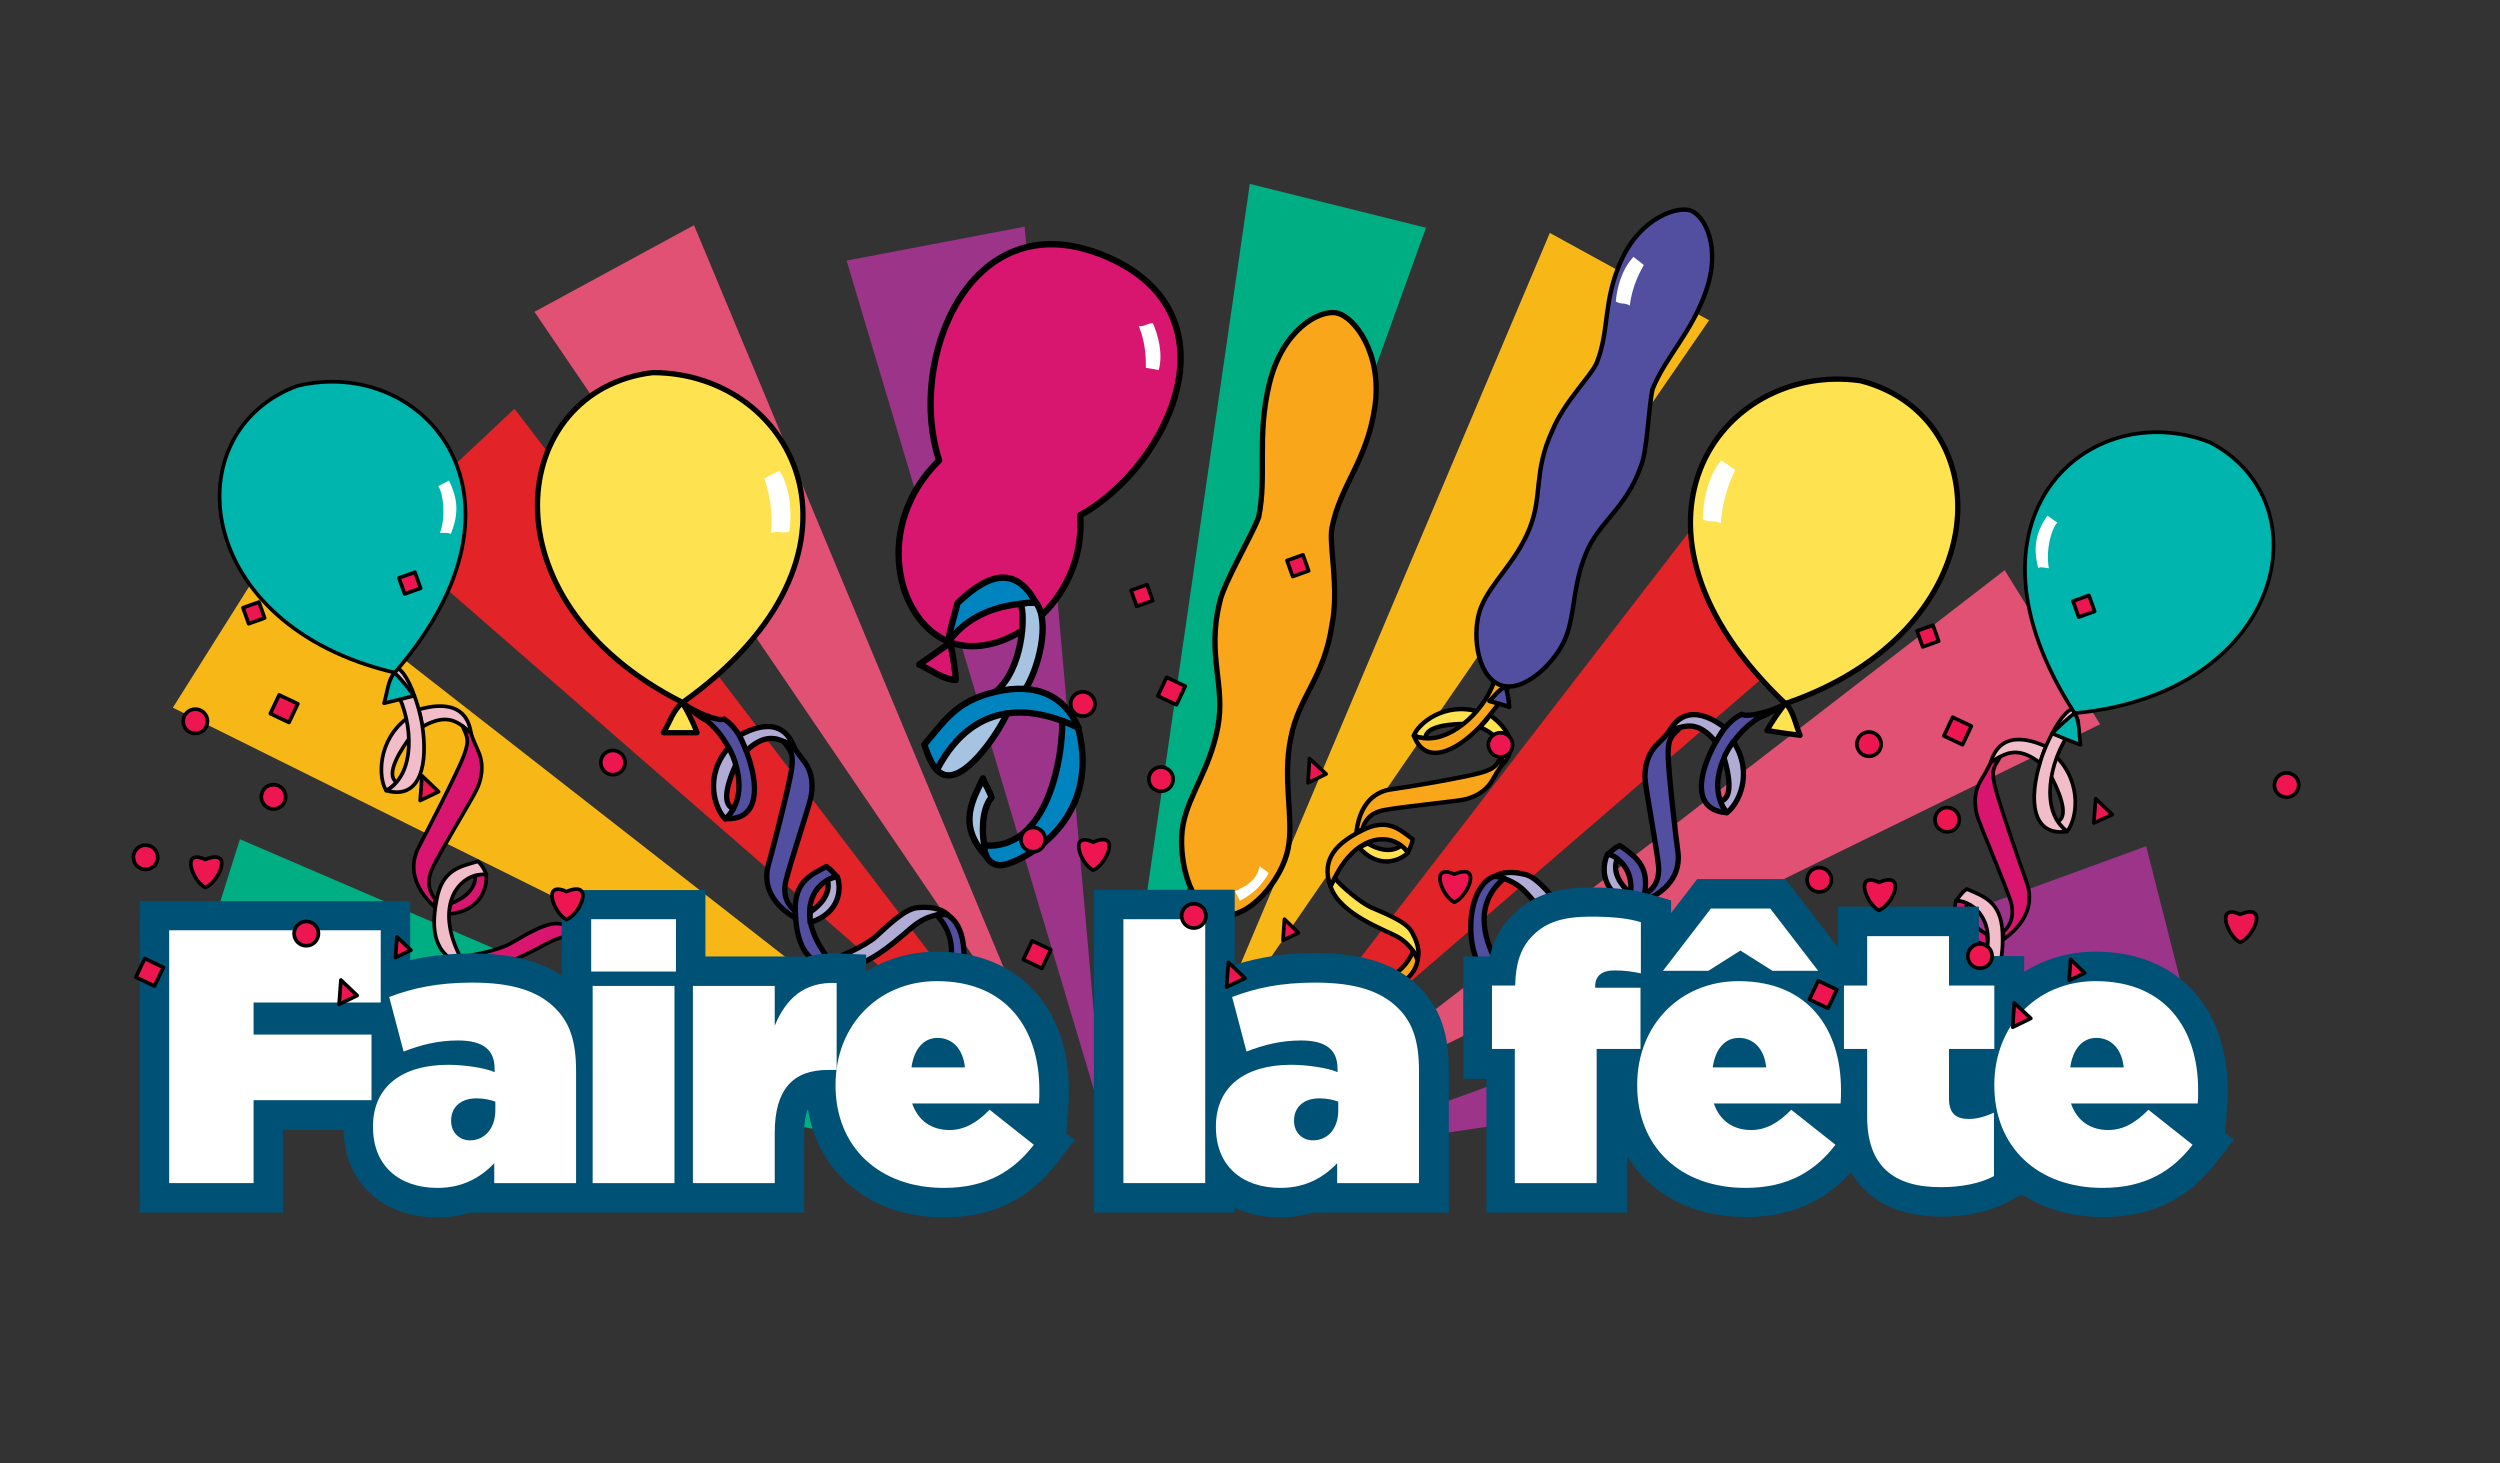 <?xml version="1.0" encoding="UTF-8"?>
<svg xmlns="http://www.w3.org/2000/svg" xmlns:xlink="http://www.w3.org/1999/xlink" version="1.1" x="0px" y="0px" viewBox="0 0 678.3 397" xml:space="preserve">
<rect x="0" y="0" width="678.3" height="397" fill="#333333" stroke="none"/>
<g id="Layer_3">
</g>
<g id="Layer_1">
</g>
<g id="Layer_4">
	<polygon fill="#E15174" points="282.2,286.2 145,84.6 188.3,61.1  "></polygon>
	<polygon fill="#E22327" points="287.5,304.8 103.7,144.6 139.6,110.9  "></polygon>
	<polygon fill="#F7B817" points="265.3,300.4 46.9,192 73.1,150.4  "></polygon>
	<polygon fill="#00AE83" points="268.6,315.2 50.3,274.6 65.1,227.7  "></polygon>
	<polygon fill="#9C348A" points="299.4,304.4 229.7,70.7 278,61.5  "></polygon>
	<polygon fill="#E15174" points="350.8,303.7 543.9,154.7 569.8,196.5  "></polygon>
	<polygon fill="#E22327" points="327.2,314.2 476.2,121.1 511.9,154.9  "></polygon>
	<polygon fill="#F7B817" points="325.5,287.8 420.5,63.2 463.7,86.9  "></polygon>
	<polygon fill="#00AE83" points="304.1,291.2 339.1,49.9 386.9,61.8  "></polygon>
	<polygon fill="#9C348A" points="353.2,313.2 582.3,229.6 594.4,277.2  "></polygon>
	<g>
		<g>
			<path fill="#F0BDC8" stroke="#000000" stroke-linecap="round" stroke-linejoin="round" d="M107.6,212.2c-0.8,0.9-1.7,1.7-2.8,2.3     c-2.1-3.1-2.7-13.6,6-19.9c0.6,0.8,1,3.9,0.8,5C109,203,104.3,210.1,107.6,212.2z"></path>
			<path fill="#F0BDC8" stroke="#000000" stroke-linecap="round" stroke-linejoin="round" d="M125.5,197c-2.4-1.8-5.4-3-10.9,0.2     c-0.3-1.6-0.6-3.2-1-4.7c1.7-0.4,12.7-4,14.2,6.4C127.1,198.3,126.3,197.6,125.5,197z"></path>
			<path fill="#D9166F" stroke="#000000" stroke-linecap="round" stroke-linejoin="round" d="M126.1,262c-0.5-0.9-1-1.7-1.4-2.5     c2.7,0,10.7-1.7,13.8-3.5c3.1-1.7,9.3-5.8,13-5.4c3.7,0.4,6.6,1.5,8.1,3.7c-0.7-0.2-1.7-0.4-2.9-0.5c-1.7-0.1-3.7,0.2-6,1.1     C146.8,256.4,134.6,264.9,126.1,262z"></path>
			<path fill="#F0BDC8" stroke="#000000" stroke-linecap="round" stroke-linejoin="round" d="M156.7,253.8c1.2,0,2.2,0.3,2.9,0.5     c6.6,6-0.2,24-7.9,26.5c-0.4-1-1-3.1-1.2-4.3C154.2,273.3,162.9,264.6,156.7,253.8z"></path>
			<path fill="#D9166F" stroke="#000000" stroke-linecap="round" stroke-linejoin="round" d="M129,237.5c1-0.3,2-0.4,2.9-0.3     c0.4,3.5-1.4,10.1-10.3,10.8c0.4-1.2,0.4-2.1,0.8-2.9C125.5,244,129.2,241.4,129,237.5z"></path>
			<path fill="#F0BDC8" stroke="#000000" stroke-linecap="round" stroke-linejoin="round" d="M107.6,212.2     c5.6-6.4,3.6-20.3-1.8-27.4c0.6-1.6,2.1-3.5,2.1-3.5c2.2,1.2,4.3,6.1,5.7,11.1c0.4,1.5,0.8,3.1,1,4.7c1.5,9.8-0.3,20.1-9.8,17.4     C105.8,214,106.8,213.2,107.6,212.2z"></path>
			<path fill="#D9166F" stroke="#000000" stroke-linecap="round" stroke-linejoin="round" d="M127.8,198.9c-0.8-0.6-1.5-1.3-2.3-1.9     c1,2.7,2.1,3.3,0.4,7.9c-1.7,4.6-10.7,21.9-12,24.4c-1.4,2.5-4.3,8.9,3.9,16.7c0.2-1,0-1,0.4-1.9c-1.6-1.9-2.7-4.6-0.8-8.7     c1.9-4.1,10.5-18.2,11.8-20.9c1.4-2.7,2.3-6.8,0.6-10.6C128,199.9,128,199.5,127.8,198.9z"></path>
			<path fill="#F0BDC8" stroke="#000000" stroke-linecap="round" stroke-linejoin="round" d="M129,237.5c-5.7,1.6-10.5,9.4-4.2,22     c0.4,0.8,0.9,1.7,1.4,2.5c-8.7-2.7-9.3-9.9-7.7-18c1.5-8.1,6.4-8.9,11.2-10.3c1,1,1.4,1.7,2.3,3.5     C130.9,237.2,129.9,237.3,129,237.5z"></path>
		</g>
		<g>
			<path fill="#00B5AD" stroke="#000000" stroke-linecap="round" stroke-linejoin="round" d="M80.7,104.7     c34.6-8.3,67.7,30.3,26.4,77.8C52.1,169.6,47,117.1,80.7,104.7z"></path>
			<path fill="#00B5AD" stroke="#000000" stroke-linecap="round" stroke-linejoin="round" d="M107,182.5c-1.8,2.3-2,5.7-2.8,8.3     c2.2-0.5,5.4-1.3,8.1-2C110.9,186.8,108.3,183.6,107,182.5z"></path>
		</g>
		<path fill="#FFFFFF" d="M118.9,131.9l2.9-1.5c2.5,5,2.7,9.1,0.5,14.5c-0.5-0.4-1.1-0.3-2.9-0.3C121,140,120.3,133.9,118.9,131.9z"></path>
	</g>
	<g>
		<g>
			<g>
				<path fill="#FAA61A" stroke="#000000" stroke-width="1.44" stroke-linecap="round" stroke-linejoin="round" d="M330.9,163.5      c-3.5,14.5,1.7,22.4-0.5,33.9c-2.2,11.5-7.8,18-9.4,26.3c-1.6,8.3,1.5,23,9.6,24.6c8.2,1.6,17.3-9.7,18.9-18.1      c1.6-8.3-1.6-18.4,0.7-29.9c2.2-11.5,9-16.1,11.2-30.8c2-10-0.9-21.7,0-26.3c2.2-11.5,9.4-17.9,11.6-32.6      c2.2-14.7-5.6-24.8-10.4-25.7c-4.8-0.9-14.7,4.7-18.2,19.2c-3.5,14.5-0.6,24.8-2.9,36.2C339.6,145.5,332,158.1,330.9,163.5z"></path>
			</g>
			<path fill="#FAA61A" stroke="#000000" stroke-width="1.44" stroke-linecap="round" stroke-linejoin="round" d="M328.8,248.5     c2.1,1.2,3.3,3.6,4.7,5.3c-1.8,0.3-4.4,0.8-6.7,1.1C327.3,252.9,328.3,249.7,328.8,248.5z"></path>
		</g>
		<path fill="#FFFFFF" d="M335.1,241.8l1.3,2.6c3.4-1.8,5.6-3.8,7.8-7.4c-0.8-1.2-1.6-0.9-2.4-2.1    C340.9,239.1,338.1,240.4,335.1,241.8z"></path>
	</g>
	<g>
		<g>
			<path fill="#FFE24F" stroke="#000000" stroke-width="1.44" stroke-linecap="round" stroke-linejoin="round" d="M177.1,101.1     c39,0,64.2,49.6,8.1,89.5C130,162.8,138.1,105.7,177.1,101.1z"></path>
			<path fill="#FFE24F" stroke="#000000" stroke-width="1.44" stroke-linecap="round" stroke-linejoin="round" d="M185.1,190.7     c-2.5,2-3.5,5.6-5.1,8.1c2.5,0,6.1,0,9.1,0C188.2,196.2,186.2,192.2,185.1,190.7z"></path>
		</g>
		<g>
			<path fill="#524FA1" stroke="#000000" stroke-width="1.44" stroke-linecap="round" stroke-linejoin="round" d="M199,219.4     c4-7.3-0.5-18.3-7.1-23.8c-2.7-1.3-6.4-4.7-6.4-4.7c2.7,2.1,9.3,5,11,4.2c1.9,1.3,2.9,2.6,4,4.3c0.7,1.3,1.4,2.8,1.9,4.2     c3.5,8.9,4,19.1-5.6,18.5C197.7,221.4,198.4,220.4,199,219.4z"></path>
			<path fill="#B0ACD5" stroke="#000000" stroke-width="1.44" stroke-linecap="round" stroke-linejoin="round" d="M212.7,201.2     c-2.6-1.2-5.8-1.7-10.2,2.5c-0.6-1.5-1.2-2.9-1.9-4.2c1.6-0.7,11.1-6.5,14.8,3.1C214.5,202.1,213.6,201.6,212.7,201.2z"></path>
			<path fill="#524FA1" stroke="#000000" stroke-width="1.44" stroke-linecap="round" stroke-linejoin="round" d="M215.3,202.5     c-0.8-0.4-1.7-0.9-2.6-1.3c1.5,2.4,2.7,2.6,2.1,7.4c-0.7,4.8-5.4,22.9-6.2,25.6c-0.8,2.7-2.1,9.3,7.2,14.9c0-1-0.2-0.9,0-1.9     c-1.9-1.5-3.5-3.8-2.6-8.1c1-4.3,6-19.4,6.7-22.3s0.8-6.9-1.7-10.2C215.7,203.4,215.6,203,215.3,202.5z"></path>
			<path fill="#B0ACD5" stroke="#000000" stroke-width="1.44" stroke-linecap="round" stroke-linejoin="round" d="M199,219.4     c-0.6,1-1.3,2-2.2,2.8c-2.7-2.5-6-11.5,0.9-19.4c0.5,0.9,1.8,3.7,1.9,4.8C197.9,211.3,195.4,218.1,199,219.4z"></path>
			<path fill="#524FA1" stroke="#000000" stroke-width="1.44" stroke-linecap="round" stroke-linejoin="round" d="M224.5,238.8     c-5.1,2.8-7.9,11.1,0.6,21.7c0.6,0.7,1.2,1.4,1.8,2.1c-8.8-0.7-10.9-7.4-11.1-15.4c-0.3-8,4.2-9.8,8.4-12.1     c1.1,0.7,1.6,1.4,2.9,2.8C226.3,238,225.4,238.3,224.5,238.8z"></path>
			<path fill="#B0ACD5" stroke="#000000" stroke-width="1.44" stroke-linecap="round" stroke-linejoin="round" d="M227,262.5     c-0.7-0.7-1.3-1.4-1.8-2.1c2.6-0.6,9.7-3.9,12.3-6.2c2.6-2.3,7.6-7.4,11.1-7.9c3.6-0.4,6.5,0.1,8.5,1.8c-0.7-0.1-1.7-0.1-2.8,0.1     c-1.6,0.3-3.5,1-5.4,2.3C245.4,252.8,235.7,263.5,227,262.5z"></path>
			<path fill="#524FA1" stroke="#000000" stroke-width="1.44" stroke-linecap="round" stroke-linejoin="round" d="M254.2,248.3     c1.1-0.2,2.1-0.2,2.8-0.1c7.5,4.3,4.9,22.7-1.9,26.7c-0.6-0.8-1.6-2.7-2-3.8C255.9,267.2,262.3,257.2,254.2,248.3z"></path>
			<path fill="#B0ACD5" stroke="#000000" stroke-width="1.44" stroke-linecap="round" stroke-linejoin="round" d="M224.5,238.8     c0.9-0.5,1.8-0.8,2.7-0.9c1.1,3.2,0.8,9.8-7.4,12.4c0.1-1.2-0.1-2.1,0.1-2.9C222.6,245.6,225.5,242.4,224.5,238.8z"></path>
		</g>
		<path fill="#FFFFFF" d="M207.4,129.8l4.1-2.1c3.2,5.3,3.3,12,2.7,16.5c-2.2,0.7-2.9-0.3-5,0.4C209.9,137.7,208.1,132,207.4,129.8z    "></path>
	</g>
	<g>
		<g>
			<path fill="#F0BDC8" stroke="#000000" stroke-linecap="round" stroke-linejoin="round" d="M558.3,222.9c0.7,1,1.5,1.9,2.5,2.7     c2.5-2.8,4.6-13-3.2-20.6c-0.7,0.7-1.5,3.7-1.5,4.9C558.1,213.5,561.8,221.3,558.3,222.9z"></path>
			<path fill="#F0BDC8" stroke="#000000" stroke-linecap="round" stroke-linejoin="round" d="M542.7,205.3c2.6-1.4,5.8-2.2,10.8,1.7     c0.5-1.5,1-3.1,1.6-4.5c-1.7-0.6-12-5.8-15,4.4C540.9,206.4,541.8,205.8,542.7,205.3z"></path>
			<path fill="#D9166F" stroke="#000000" stroke-linecap="round" stroke-linejoin="round" d="M533.1,269.7c0.6-0.8,1.2-1.5,1.7-2.3     c-2.7-0.4-10.3-3.2-13.1-5.4c-2.8-2.2-8.4-7-12.1-7.2c-3.7-0.1-6.7,0.6-8.6,2.5c0.7-0.1,1.8-0.2,2.9-0.1c1.7,0.2,3.7,0.7,5.8,1.9     C513.3,261.2,524.3,271.4,533.1,269.7z"></path>
			<path fill="#F0BDC8" stroke="#000000" stroke-linecap="round" stroke-linejoin="round" d="M503.9,257.3c-1.2-0.1-2.2,0-2.9,0.1     c-7.4,5-3.1,23.8,4.2,27.4c0.5-0.9,1.4-2.9,1.7-4.1C503.7,276.9,496.3,267.2,503.9,257.3z"></path>
			<path fill="#D9166F" stroke="#000000" stroke-linecap="round" stroke-linejoin="round" d="M533.6,245c-0.9-0.4-1.9-0.6-2.9-0.7     c-0.9,3.4,0,10.2,8.7,12.2c-0.2-1.2-0.1-2.2-0.4-3C536.2,251.9,532.9,248.8,533.6,245z"></path>
			<path fill="#F0BDC8" stroke="#000000" stroke-linecap="round" stroke-linejoin="round" d="M558.3,222.9     c-4.7-7.2-0.8-20.6,5.6-26.9c-0.4-1.7-1.6-3.7-1.6-3.7c-2.4,0.9-5.1,5.4-7.2,10.2c-0.6,1.4-1.2,3-1.6,4.5     c-2.9,9.5-2.5,20,7.3,18.6C559.8,224.8,559,223.9,558.3,222.9z"></path>
			<path fill="#D9166F" stroke="#000000" stroke-linecap="round" stroke-linejoin="round" d="M540.1,206.9c0.8-0.5,1.7-1.1,2.6-1.6     c-1.3,2.6-2.6,2.9-1.5,7.8c1.1,4.8,7.5,23.1,8.5,25.8c1,2.7,3,9.4-6.1,16c-0.1-1,0.1-1-0.1-2c1.8-1.7,3.3-4.2,2-8.5     c-1.4-4.3-7.8-19.5-8.8-22.3c-1-2.9-1.4-7,0.9-10.6C539.8,207.8,539.8,207.4,540.1,206.9z"></path>
			<path fill="#F0BDC8" stroke="#000000" stroke-linecap="round" stroke-linejoin="round" d="M533.6,245c5.5,2.4,9.1,10.8,1.2,22.4     c-0.5,0.8-1.1,1.5-1.7,2.3c9-1.5,10.6-8.5,10.2-16.8c-0.4-8.3-5.1-9.7-9.7-11.7c-1.1,0.8-1.6,1.5-2.8,3.1     C531.7,244.4,532.7,244.6,533.6,245z"></path>
		</g>
		<g>
			<path fill="#00B5AD" stroke="#000000" stroke-linecap="round" stroke-linejoin="round" d="M599.8,120.1     c-33.1-13.1-71.2,20.6-36.9,73.4C619.1,188.3,631.4,137,599.8,120.1z"></path>
			<path fill="#00B5AD" stroke="#000000" stroke-linecap="round" stroke-linejoin="round" d="M562.9,193.5c1.5,2.6,1.1,5.9,1.6,8.6     c-2.2-0.8-5.2-2-7.7-3.1C558.5,197.2,561.6,194.4,562.9,193.5z"></path>
		</g>
		<path fill="#FFFFFF" d="M558.2,141.8l-2.7-1.9c-3.2,4.6-3.9,8.7-2.5,14.2c0.6-0.3,1.1-0.2,2.9,0.1    C555,149.5,556.5,143.5,558.2,141.8z"></path>
	</g>
	<g>
		<g>
			<path fill="#FFE24F" stroke="#000000" stroke-width="1.44" stroke-linecap="round" stroke-linejoin="round" d="M504.8,103.3     c-38.6-5.4-70.5,40.2-20.4,87.6C542.9,170.9,542.8,113.1,504.8,103.3z"></path>
			<path fill="#FFE24F" stroke="#000000" stroke-width="1.44" stroke-linecap="round" stroke-linejoin="round" d="M484.5,190.8     c2.2,2.4,2.7,6,3.9,8.7c-2.5-0.3-6-0.8-9-1.3C480.7,195.9,483.2,192.2,484.5,190.8z"></path>
		</g>
		<g>
			<path fill="#524FA1" stroke="#000000" stroke-width="1.44" stroke-linecap="round" stroke-linejoin="round" d="M466.8,217.4     c-2.9-7.8,3-18,10.3-22.6c2.9-1,7-3.7,7-3.7c-2.9,1.8-10,3.7-11.5,2.7c-2.1,1-3.2,2.1-4.6,3.7c-0.9,1.2-1.7,2.5-2.5,3.9     c-4.7,8.4-6.6,18.4,3,19.1C467.7,219.5,467.2,218.5,466.8,217.4z"></path>
			<path fill="#B0ACD5" stroke="#000000" stroke-width="1.44" stroke-linecap="round" stroke-linejoin="round" d="M455.7,197.4     c2.8-0.8,5.9-0.9,9.8,3.9c0.8-1.4,1.6-2.7,2.5-3.9c-1.4-0.9-10.1-8-15.1,1C453.8,198.1,454.7,197.7,455.7,197.4z"></path>
			<path fill="#524FA1" stroke="#000000" stroke-width="1.44" stroke-linecap="round" stroke-linejoin="round" d="M452.9,198.4     c0.9-0.3,1.8-0.7,2.8-0.9c-1.8,2.1-3.1,2.2-3.1,7c0,4.8,2.2,23.5,2.6,26.2c0.4,2.7,0.8,9.5-9.2,13.8c0.2-0.9,0.3-0.9,0.3-1.9     c2.1-1.2,4-3.3,3.7-7.6c-0.4-4.3-3.3-20.1-3.6-23c-0.3-2.9,0.2-6.9,3.1-9.9C452.4,199.2,452.6,198.8,452.9,198.4z"></path>
			<path fill="#B0ACD5" stroke="#000000" stroke-width="1.44" stroke-linecap="round" stroke-linejoin="round" d="M466.8,217.4     c0.4,1.1,1,2.1,1.7,3.1c3-2.1,7.5-10.5,1.8-19.3c-0.6,0.8-2.3,3.4-2.5,4.5C468.9,209.5,470.5,216.5,466.8,217.4z"></path>
			<path fill="#524FA1" stroke="#000000" stroke-width="1.44" stroke-linecap="round" stroke-linejoin="round" d="M438.8,233     c4.7,3.4,6.3,12.1-3.6,21.4c-0.6,0.6-1.3,1.2-2.1,1.8c8.8,0.5,11.8-5.8,13.1-13.7c1.4-7.9-2.8-10.2-6.7-13.1     c-1.2,0.5-1.8,1.1-3.3,2.4C437.1,232,438,232.4,438.8,233z"></path>
			<path fill="#B0ACD5" stroke="#000000" stroke-width="1.44" stroke-linecap="round" stroke-linejoin="round" d="M433.1,256.2     c0.7-0.6,1.4-1.2,2.1-1.8c-2.5-0.9-9.1-5.2-11.3-7.8c-2.2-2.6-6.5-8.4-9.9-9.3c-3.5-0.9-6.5-0.8-8.6,0.6c0.7,0,1.7,0.2,2.8,0.5     c1.5,0.5,3.3,1.4,5.1,3C416.2,244.1,424.4,255.9,433.1,256.2z"></path>
			<path fill="#524FA1" stroke="#000000" stroke-width="1.44" stroke-linecap="round" stroke-linejoin="round" d="M408.1,238.3     c-1.1-0.4-2.1-0.5-2.8-0.5c-8,3.2-8,21.8-1.8,26.7c0.7-0.7,1.9-2.5,2.5-3.5C403.8,256.8,398.8,246.1,408.1,238.3z"></path>
			<path fill="#B0ACD5" stroke="#000000" stroke-width="1.44" stroke-linecap="round" stroke-linejoin="round" d="M438.8,233     c-0.8-0.6-1.6-1-2.6-1.3c-1.5,3-2.2,9.6,5.6,13.3c0-1.2,0.4-2.1,0.3-2.9C439.7,240.1,437.3,236.5,438.8,233z"></path>
		</g>
		<path fill="#FFFFFF" d="M470.8,127.5l-3.8-2.6c-3.9,4.8-4.9,11.4-5,16c2,1,2.9,0.1,4.9,1.1C467.3,135,469.8,129.5,470.8,127.5z"></path>
	</g>
	<g>
		<g>
			<path fill="#FFE24F" stroke="#000000" stroke-width="1.2" stroke-linecap="round" stroke-linejoin="round" d="M386.8,200.3     c-1.1-0.1-2.2-0.3-3.2-0.7c1.1-3.2,8.3-9.3,17.6-6.5c-0.2,0.8-2.3,2.8-3.2,3.3C394.3,196.4,386.6,196.8,386.8,200.3z"></path>
			<path fill="#FFE24F" stroke="#000000" stroke-width="1.2" stroke-linecap="round" stroke-linejoin="round" d="M407.5,205     c0-2.7-0.8-5.5-6-7.7c1-1,2-2.1,2.8-3.3c1.2,1,9.8,7,3.1,13.7C407.4,206.8,407.5,205.9,407.5,205z"></path>
			<path fill="#FFE24F" stroke="#000000" stroke-width="1.2" stroke-linecap="round" stroke-linejoin="round" d="M361,240.5     c0.3-0.8,0.7-1.6,1.1-2.3c1.5,2,7,6.7,9.9,8c2.9,1.3,9.2,3.6,10.9,6.4c1.7,2.9,2.4,5.6,1.7,7.8c-0.2-0.6-0.6-1.5-1.2-2.4     c-0.9-1.2-2.1-2.6-4-3.7C376.2,252.4,363.5,248.2,361,240.5z"></path>
			<path fill="#FAA61A" stroke="#000000" stroke-width="1.2" stroke-linecap="round" stroke-linejoin="round" d="M383.4,258.1     c0.6,0.9,1,1.7,1.2,2.4c-0.8,8-17.4,12.8-23.4,8.6c0.5-0.8,1.7-2.4,2.4-3.1C368.1,266.8,379,268.4,383.4,258.1z"></path>
			<path fill="#FFE24F" stroke="#000000" stroke-width="1.2" stroke-linecap="round" stroke-linejoin="round" d="M380.2,229.4     c0.7,0.5,1.3,1.2,1.8,2c-2.3,2.2-8,4.5-13.3-1.5c1-0.3,1.7-0.9,2.5-1C373.6,230.4,377.5,231.6,380.2,229.4z"></path>
			<path fill="#FAA61A" stroke="#000000" stroke-width="1.2" stroke-linecap="round" stroke-linejoin="round" d="M386.8,200.3     c7.7,0.6,16.6-8.3,18.8-16.1c1.4,1,3.5,1.4,3.5,1.4c0.3,2.3-2,4.7-4.9,8.4c-0.9,1.1-1.8,2.2-2.8,3.3c-6.2,6.4-14.6,10.7-17.8,2.3     C384.7,200,385.7,200.3,386.8,200.3z"></path>
			<path fill="#FAA61A" stroke="#000000" stroke-width="1.2" stroke-linecap="round" stroke-linejoin="round" d="M407.4,207.7     c0-0.9,0.1-1.8,0.1-2.7c-1.4,2.2-1.2,3.3-5.5,4.6c-4.3,1.3-21.5,4.2-24.1,4.5s-8.7,1.7-9.9,11.8c0.8-0.4,0.7-0.5,1.6-0.8     c0.6-2.2,1.9-4.5,5.9-5.3c4-0.8,18.8-2.3,21.4-2.8c2.7-0.5,6.1-2,8-5.3C406.8,208.4,407.1,208.2,407.4,207.7z"></path>
			<path fill="#FAA61A" stroke="#000000" stroke-width="1.2" stroke-linecap="round" stroke-linejoin="round" d="M380.2,229.4     c-4.3-3.3-12.4-2.5-18.1,8.8c-0.4,0.7-0.7,1.5-1.1,2.3c-2.8-7.7,2.1-12,8.8-15.3c6.7-3.3,9.9-0.2,13.5,2.5     c-0.2,1.2-0.5,1.9-1.3,3.6C381.5,230.6,380.9,229.9,380.2,229.4z"></path>
		</g>
		<g>
			<g>
				<path fill="#524FA1" stroke="#000000" stroke-width="1.2" stroke-linecap="round" stroke-linejoin="round" d="M445.2,126.5      c-4.1,11.7-11.4,14.9-15,23.9c-3.6,9-2.8,16.1-5.4,22.6c-2.6,6.6-11.5,15.4-17.9,12.8c-6.4-2.6-7.7-14.7-5-21.2      c2.7-6.6,9.5-12.2,13.1-21.2c3.6-9,1-15.4,6.2-26.6c3.2-7.8,10.5-14.8,12-18.3c3.6-9,1.6-16.8,6.8-28.1      c5.2-11.3,15.2-14.7,18.9-13.2s8.1,10,4,21.7c-4.1,11.7-10.8,17.6-14.5,26.6C447.3,110,447,122.2,445.2,126.5z"></path>
			</g>
			<path fill="#524FA1" stroke="#000000" stroke-width="1.2" stroke-linecap="round" stroke-linejoin="round" d="M408.5,186.3     c-1.9,0.8-3.1,2.7-4.4,3.9c1.5,0.4,3.6,1,5.4,1.6C409.4,190.1,408.9,187.3,408.5,186.3z"></path>
		</g>
		<path fill="#FFFFFF" d="M446,71.9l-2.8-2.2c-3.3,3.5-4.5,8.6-4.8,12.1c1.5,0.9,2.2,0.2,3.8,1.1C442.8,77.6,445.1,73.5,446,71.9z"></path>
	</g>
	<g>
		<g>
			<g>
				<path fill="#D9166F" stroke="#000000" stroke-width="1.728" stroke-linecap="round" stroke-linejoin="round" d="M259.3,184.5      c-3.6-0.2-6.8-2.8-9.9-4.2c2.3-1.6,5.6-3.9,8.4-5.9C258.5,177.4,259.3,182.4,259.3,184.5z"></path>
			</g>
			<g>
				<path fill="#D9166F" stroke="#000000" stroke-width="1.728" stroke-linecap="round" stroke-linejoin="round" d="M298.7,69      c-35.9-14-52.7,29-43.9,55.9c-18,17.8-11.6,43.7,2.8,49.3c14.3,5.6,37.1-10.3,35.5-34.4C317.7,126.1,336.9,84,298.7,69z"></path>
			</g>
		</g>
		<g>
			<path fill="#A7C3E2" stroke="#000000" stroke-width="1.728" stroke-linecap="round" stroke-linejoin="round" d="M281,163.4     c-0.8,0.1-2.3,0.1-4.1,0.4c1.4,3.2,0.6,18-6.9,24c3.6-0.7,5.8-0.9,8.1-0.7C281.6,181.9,285.2,168.6,281,163.4z"></path>
			<path fill="#0084C0" stroke="#000000" stroke-width="1.728" stroke-linecap="round" stroke-linejoin="round" d="M289.3,196     c-3.8-1.5-9.8-3.4-16.1-2.4c-6.6,1-13.5,4.9-19,15.3c-1.4-1.3-2.8-4.8-3.4-6.9c5.3-6.1,8.4-11.8,19.3-14.3     c10.8-2.5,18.5,0.7,22.5,9.7C291.8,197.1,290.7,196.6,289.3,196z"></path>
			<path fill="#0084C0" stroke="#000000" stroke-width="1.728" stroke-linecap="round" stroke-linejoin="round" d="M292.5,197.4     c-0.7-0.3-2.9-1.3-4.3-1.8c0.2,10.1-4,35.1-21.1,33.8c-0.1,0.8,0,1.9,0.5,2.9c0.7,1.4,2.1,2.7,4.5,2.4     C276.2,234.2,299.3,223.6,292.5,197.4z"></path>
			<path fill="#0084C0" stroke="#000000" stroke-width="1.728" stroke-linecap="round" stroke-linejoin="round" d="M276.9,163.8     c-5.2,0.6-13.4,2.4-19.1,9.7c-1.4,1.8,1.5-7.6,2-9.9c3.7-3.3,14.1-13.6,21.2-0.1C280.1,163.5,278.7,163.5,276.9,163.8z"></path>
			<path fill="#A7C3E2" stroke="#000000" stroke-width="1.728" stroke-linecap="round" stroke-linejoin="round" d="M267.6,232.3     c-0.5-1-0.6-2.1-0.5-2.9c-0.6-2.4-1-9.6,1.9-13c-0.3-1.5-1.7-3.4-2.3-5.2C264.4,216.3,259.3,223.6,267.6,232.3z"></path>
			<path fill="#A7C3E2" stroke="#000000" stroke-width="1.728" stroke-linecap="round" stroke-linejoin="round" d="M254.2,208.9     c5.4-10.4,12.4-14.3,19-15.3C271.6,197.7,260.3,215.6,254.2,208.9z"></path>
		</g>
		<path fill="#FFFFFF" d="M310.9,99.8l3.5,0.6c1.2-4.6-0.2-9.5-1.6-12.7c-1.7,0-2,0.9-3.8,0.8C311,93.4,310.9,98,310.9,99.8z"></path>
	</g>
	<g>
		<g>
			<path fill="#005176" d="M289.9,300.1c0.1-1.5,0.1-3.1,0.1-4.4c0-22.8-14.1-37.5-35.8-37.5c-7.2,0-13.8,2-19.2,5.4V259l-7.6-0.3     c-0.5,0-0.9,0-1.4,0c-2.8,0-5.4,0.4-7.8,1.1v-0.3h-26.8v-18h-39v23.2c-6-4.1-13.9-6-24.3-6c-6.1,0-11.5,0.6-16.8,1.8v-16H37.9     V329h38.9v-22.4h16.4c0.3,14.2,10.5,23.7,25.5,23.7c3.1,0,6-0.4,8.8-1.3h25.4h11.5H180h11.1h27.1v-21.6c0-3.1,0.4-5.1,1-6.5     c2.8,17.6,17.2,29.4,36.9,29.4c13,0,23-4.8,30.7-14.8l4.8-6.2l-2.3-1.8L289.9,300.1z"></path>
			<path fill="#005176" d="M356.8,258.6c-8,0-14.9,1-21.8,3.2v-20.4h-38.2V329H335v-1.3c3.6,1.7,7.7,2.6,12.4,2.6     c3.1,0,6-0.4,8.8-1.3h36.9v-38.5c0-6.8-0.9-15.6-7.9-22.6C378.8,261.5,369.8,258.6,356.8,258.6z"></path>
			<path fill="#005176" d="M603.7,307.4l0.6-7.3c0.1-1.5,0.1-3.1,0.1-4.4c0-22.8-14.1-37.5-35.8-37.5c-7.3,0-13.9,2-19.4,5.5v-4.3     h-12.3V246h-38.2v11l-14.3-18.5h-23.9l-7.1,9.2v-3.4l-5.8-1.7c-4.3-1.2-9.1-1.8-15.9-1.8c-6.5,0-14.7,0.8-21.3,7.4     c-3.5,3.5-5.3,7.5-6.2,11.3h-7.2v33.2h6.3V329h38.2v-15.2c6.3,10.2,17.8,16.4,32.2,16.4c11.8,0,21.2-4,28.5-12.2     c4.4,7.8,12.9,12.1,24.7,12.1c6.6,0,13.2-1.4,17.9-4l3.8-2c6,3.9,13.5,6.1,22,6.1c13,0,23-4.8,30.7-14.8l4.8-6.2L603.7,307.4z"></path>
		</g>
		<path fill="#FFFFFF" d="M45.9,252.4h57.4V272H68.8v8.7h32v17.8h-32V321H45.9V252.4z"></path>
		<path fill="#FFFFFF" d="M101.2,305.8v-0.2c0-10.7,7.8-16.7,20.4-16.7c4.5,0,10.3,0.9,12.6,2V290c0-5-2.9-7.7-9.9-7.7    c-5.5,0-10.1,1.2-14.8,3l-3.9-14.8c6.3-2.4,13.1-3.9,22.5-3.9c11,0,17.9,2.3,22.6,7c4,4,5.6,9.1,5.6,17V321h-22.2v-5.4    c-3.8,4-8.7,6.7-15.4,6.7C108.4,322.3,101.2,316.4,101.2,305.8z M134.4,301.2v-2.3c-1.3-0.5-3.2-0.9-5.1-0.9c-4.4,0-6.9,2.5-6.9,6    v0.2c0,3.1,2.3,5.2,5.1,5.2C131.4,309.4,134.4,306.3,134.4,301.2z"></path>
		<path fill="#FFFFFF" d="M160.4,249.4h23v14.2h-23V249.4z M160.8,267.5h22.2V321h-22.2V267.5z"></path>
		<path fill="#FFFFFF" d="M188,267.5h22.2v10.8c3-7.2,7.8-12,16.8-11.6v23.6h-2.4c-9.4,0-14.4,5.2-14.4,17.1V321H188V267.5z"></path>
		<path fill="#FFFFFF" d="M226.7,294.5v-0.2c0-16,11.5-28.1,27.5-28.1c19.1,0,27.8,13.2,27.8,29.5c0,1.2,0,2.5-0.1,3.7h-34.4    c1.6,4.7,5.3,7.2,10.1,7.2c4,0,7.4-1.9,10.9-5.5l12,9.5c-5.4,7-12.7,11.7-24.4,11.7C238.5,322.3,226.7,311.2,226.7,294.5z     M261.8,289.6c-0.5-5.1-3.5-8-7.4-8c-3.8,0-6.4,3-7.1,8H261.8z"></path>
		<path fill="#FFFFFF" d="M304.8,249.4H327V321h-22.2V249.4z"></path>
		<path fill="#FFFFFF" d="M329.9,305.8v-0.2c0-10.7,7.8-16.7,20.4-16.7c4.5,0,10.3,0.9,12.6,2V290c0-5-2.9-7.7-9.9-7.7    c-5.5,0-10.1,1.2-14.8,3l-3.9-14.8c6.3-2.4,13.1-3.9,22.5-3.9c11,0,17.9,2.3,22.6,7c4,4,5.6,9.1,5.6,17V321h-22.2v-5.4    c-3.8,4-8.7,6.7-15.4,6.7C337.1,322.3,329.9,316.4,329.9,305.8z M363.1,301.2v-2.3c-1.3-0.5-3.2-0.9-5.1-0.9c-4.4,0-6.9,2.5-6.9,6    v0.2c0,3.1,2.3,5.2,5.1,5.2C360.2,309.4,363.1,306.3,363.1,301.2z"></path>
		<path fill="#FFFFFF" d="M411.1,284.6h-6.3v-17.2h6.3c0.1-5.8,1.4-10.2,4.8-13.6c3.6-3.6,8.2-5.1,15.7-5.1c6.7,0,10.6,0.6,13.6,1.5    v13.9c-2.3-0.5-4.3-0.8-7.2-0.8c-3.4,0-5.2,1.5-5.2,4.3v0.4h12.3v16.6h-11.9V321h-22.2V284.6z"></path>
		<path fill="#FFFFFF" d="M444.2,294.5v-0.2c0-16,11.5-28.1,27.5-28.1c19.1,0,27.8,13.2,27.8,29.5c0,1.2,0,2.5-0.1,3.7H465    c1.6,4.7,5.3,7.2,10.1,7.2c4,0,7.4-1.9,10.9-5.5l12,9.5c-5.4,7-12.7,11.7-24.4,11.7C455.9,322.3,444.2,311.2,444.2,294.5z     M464.2,246.5h16.1l13,16.9h-12.4l-8.7-5.5l-8.7,5.5h-12.3L464.2,246.5z M479.2,289.6c-0.5-5.1-3.5-8-7.4-8c-3.8,0-6.4,3-7.1,8    H479.2z"></path>
		<path fill="#FFFFFF" d="M506.6,303v-18.4h-6.3v-17.2h6.3V254h22.2v13.4h12.3v17.2h-12.3v13.5c0,4,1.9,5.5,5.4,5.5    c2.1,0,4.3-0.6,6.8-1.7v17.2c-3.5,1.9-8.7,3-14.2,3C513.5,322.2,506.6,316.1,506.6,303z"></path>
		<path fill="#FFFFFF" d="M541.1,294.5v-0.2c0-16,11.5-28.1,27.5-28.1c19.1,0,27.8,13.2,27.8,29.5c0,1.2,0,2.5-0.1,3.7h-34.4    c1.6,4.7,5.3,7.2,10.1,7.2c4,0,7.4-1.9,10.9-5.5l12,9.5c-5.4,7-12.7,11.7-24.4,11.7C552.8,322.3,541.1,311.2,541.1,294.5z     M576.2,289.6c-0.5-5.1-3.5-8-7.4-8c-3.8,0-6.4,3-7.1,8H576.2z"></path>
	</g>
	<g>
		<g>
			<path fill="#ED1651" stroke="#000000" stroke-linecap="round" stroke-linejoin="round" d="M153.7,249.5c-3.4-1.6-6.8-10.7,0-7.6     C161.4,238.7,157.6,247.9,153.7,249.5z"></path>
		</g>
		<polygon fill="#ED1651" stroke="#000000" stroke-linecap="round" stroke-linejoin="round" points="107.7,254.2 107.3,259.8     111.5,257.8   "></polygon>
		<g>
			<path fill="#ED1651" stroke="#000000" stroke-linecap="round" stroke-linejoin="round" d="M166.3,210.2c1.8,0,3.3-1.5,3.3-3.3     c0-1.8-1.5-3.3-3.3-3.3c-1.8,0-3.3,1.5-3.3,3.3C163,208.7,164.5,210.2,166.3,210.2z"></path>
		</g>
		<g>
			<polygon fill="#ED1651" stroke="#000000" stroke-linecap="round" stroke-linejoin="round" points="114.5,210.5 114,217.2      119,214.8    "></polygon>
		</g>
		<g>
			<circle fill="#ED1651" stroke="#000000" stroke-linecap="round" stroke-linejoin="round" cx="83.1" cy="253.3" r="3.3"></circle>
		</g>
		<g>
			
				<rect x="66.6" y="163.9" transform="matrix(0.942 -0.336 0.336 0.942 -51.881 32.88)" fill="#ED1651" stroke="#000000" stroke-linecap="round" stroke-linejoin="round" width="4.6" height="4.6"></rect>
		</g>
		<g>
			<circle fill="#ED1651" stroke="#000000" stroke-linecap="round" stroke-linejoin="round" cx="39.5" cy="232.6" r="3.3"></circle>
		</g>
		<g>
			
				<rect x="37.7" y="261" transform="matrix(0.428 -0.904 0.904 0.428 -215.215 187.502)" fill="#ED1651" stroke="#000000" stroke-linecap="round" stroke-linejoin="round" width="5.6" height="5.6"></rect>
		</g>
		<g>
			
				<rect x="74.2" y="189.5" transform="matrix(0.428 -0.904 0.904 0.428 -129.714 179.59)" fill="#ED1651" stroke="#000000" stroke-linecap="round" stroke-linejoin="round" width="5.6" height="5.6"></rect>
		</g>
		<g>
			
				<rect x="108.9" y="155.8" transform="matrix(0.942 -0.336 0.336 0.942 -46.691 46.637)" fill="#ED1651" stroke="#000000" stroke-linecap="round" stroke-linejoin="round" width="4.6" height="4.6"></rect>
		</g>
		<g>
			<circle fill="#ED1651" stroke="#000000" stroke-linecap="round" stroke-linejoin="round" cx="74.2" cy="216.2" r="3.3"></circle>
		</g>
		<g>
			<circle fill="#ED1651" stroke="#000000" stroke-linecap="round" stroke-linejoin="round" cx="53" cy="195.7" r="3.3"></circle>
		</g>
		<g>
			<path fill="#ED1651" stroke="#000000" stroke-linecap="round" stroke-linejoin="round" d="M55.7,240.8c-3.4-1.6-6.8-10.7,0-7.6     C63.4,230,59.6,239.2,55.7,240.8z"></path>
		</g>
		<g>
			<polygon fill="#ED1651" stroke="#000000" stroke-linecap="round" stroke-linejoin="round" points="92.5,265.9 92,272.5      96.9,270.1    "></polygon>
		</g>
	</g>
	<g>
		<g>
			<path fill="#ED1651" stroke="#000000" stroke-linecap="round" stroke-linejoin="round" d="M607.8,255.7c-3.4-1.6-6.8-10.7,0-7.6     C615.5,244.8,611.7,254.1,607.8,255.7z"></path>
		</g>
		<polygon fill="#ED1651" stroke="#000000" stroke-linecap="round" stroke-linejoin="round" points="561.8,260.3 561.4,266     565.6,264   "></polygon>
		<g>
			<path fill="#ED1651" stroke="#000000" stroke-linecap="round" stroke-linejoin="round" d="M620.4,216.3c1.8,0,3.3-1.5,3.3-3.3     c0-1.8-1.5-3.3-3.3-3.3c-1.8,0-3.3,1.5-3.3,3.3C617.1,214.9,618.6,216.3,620.4,216.3z"></path>
		</g>
		<g>
			<polygon fill="#ED1651" stroke="#000000" stroke-linecap="round" stroke-linejoin="round" points="568.6,216.7 568.1,223.3      573.1,221    "></polygon>
		</g>
		<g>
			<circle fill="#ED1651" stroke="#000000" stroke-linecap="round" stroke-linejoin="round" cx="537.2" cy="259.4" r="3.3"></circle>
		</g>
		<g>
			
				<rect x="520.7" y="170" transform="matrix(0.942 -0.336 0.336 0.942 -27.493 185.993)" fill="#ED1651" stroke="#000000" stroke-linecap="round" stroke-linejoin="round" width="4.6" height="4.6"></rect>
		</g>
		<g>
			<circle fill="#ED1651" stroke="#000000" stroke-linecap="round" stroke-linejoin="round" cx="493.6" cy="238.7" r="3.3"></circle>
		</g>
		<g>
			
				<rect x="491.8" y="267.1" transform="matrix(0.428 -0.904 0.904 0.428 38.968 601.441)" fill="#ED1651" stroke="#000000" stroke-linecap="round" stroke-linejoin="round" width="5.6" height="5.6"></rect>
		</g>
		<g>
			
				<rect x="528.3" y="195.6" transform="matrix(0.428 -0.904 0.904 0.428 124.468 593.529)" fill="#ED1651" stroke="#000000" stroke-linecap="round" stroke-linejoin="round" width="5.6" height="5.6"></rect>
		</g>
		<g>
			
				<rect x="563" y="161.9" transform="matrix(0.942 -0.336 0.336 0.942 -22.303 199.75)" fill="#ED1651" stroke="#000000" stroke-linecap="round" stroke-linejoin="round" width="4.6" height="4.6"></rect>
		</g>
		<g>
			<circle fill="#ED1651" stroke="#000000" stroke-linecap="round" stroke-linejoin="round" cx="528.3" cy="222.4" r="3.3"></circle>
		</g>
		<g>
			<circle fill="#ED1651" stroke="#000000" stroke-linecap="round" stroke-linejoin="round" cx="507.1" cy="201.9" r="3.3"></circle>
		</g>
		<g>
			<path fill="#ED1651" stroke="#000000" stroke-linecap="round" stroke-linejoin="round" d="M509.8,247c-3.4-1.6-6.8-10.7,0-7.6     C517.5,236.2,513.7,245.4,509.8,247z"></path>
		</g>
		<g>
			<polygon fill="#ED1651" stroke="#000000" stroke-linecap="round" stroke-linejoin="round" points="546.5,272.1 546.1,278.7      551,276.3    "></polygon>
		</g>
	</g>
	<g>
		<g>
			<path fill="#ED1651" stroke="#000000" stroke-linecap="round" stroke-linejoin="round" d="M394.6,244.8c-3.4-1.6-6.8-10.7,0-7.6     C402.2,233.9,398.4,243.2,394.6,244.8z"></path>
		</g>
		<polygon fill="#ED1651" stroke="#000000" stroke-linecap="round" stroke-linejoin="round" points="348.5,249.4 348.1,255.1     352.3,253.1   "></polygon>
		<g>
			<path fill="#ED1651" stroke="#000000" stroke-linecap="round" stroke-linejoin="round" d="M407.1,205.4c1.8,0,3.3-1.5,3.3-3.3     c0-1.8-1.5-3.3-3.3-3.3c-1.8,0-3.3,1.5-3.3,3.3C403.9,203.9,405.3,205.4,407.1,205.4z"></path>
		</g>
		<g>
			<polygon fill="#ED1651" stroke="#000000" stroke-linecap="round" stroke-linejoin="round" points="355.3,205.8 354.9,212.4      359.8,210    "></polygon>
		</g>
		<g>
			<circle fill="#ED1651" stroke="#000000" stroke-linecap="round" stroke-linejoin="round" cx="323.9" cy="248.5" r="3.3"></circle>
		</g>
		<g>
			
				<rect x="307.5" y="159.1" transform="matrix(0.942 -0.336 0.336 0.942 -36.249 113.617)" fill="#ED1651" stroke="#000000" stroke-linecap="round" stroke-linejoin="round" width="4.6" height="4.6"></rect>
		</g>
		<g>
			<circle fill="#ED1651" stroke="#000000" stroke-linecap="round" stroke-linejoin="round" cx="280.3" cy="227.8" r="3.3"></circle>
		</g>
		<g>
			
				<rect x="278.5" y="256.2" transform="matrix(0.428 -0.904 0.904 0.428 -73.159 402.448)" fill="#ED1651" stroke="#000000" stroke-linecap="round" stroke-linejoin="round" width="5.6" height="5.6"></rect>
		</g>
		<g>
			
				<rect x="315" y="184.7" transform="matrix(0.428 -0.904 0.904 0.428 12.342 394.536)" fill="#ED1651" stroke="#000000" stroke-linecap="round" stroke-linejoin="round" width="5.6" height="5.6"></rect>
		</g>
		<g>
			
				<rect x="349.8" y="151" transform="matrix(0.942 -0.336 0.336 0.942 -31.059 127.374)" fill="#ED1651" stroke="#000000" stroke-linecap="round" stroke-linejoin="round" width="4.6" height="4.6"></rect>
		</g>
		<g>
			<circle fill="#ED1651" stroke="#000000" stroke-linecap="round" stroke-linejoin="round" cx="315" cy="211.4" r="3.3"></circle>
		</g>
		<g>
			<circle fill="#ED1651" stroke="#000000" stroke-linecap="round" stroke-linejoin="round" cx="293.8" cy="191" r="3.3"></circle>
		</g>
		<g>
			<path fill="#ED1651" stroke="#000000" stroke-linecap="round" stroke-linejoin="round" d="M296.6,236.1c-3.4-1.6-6.8-10.7,0-7.6     C304.2,225.2,300.4,234.5,296.6,236.1z"></path>
		</g>
		<g>
			<polygon fill="#ED1651" stroke="#000000" stroke-linecap="round" stroke-linejoin="round" points="333.3,261.1 332.8,267.8      337.8,265.4    "></polygon>
		</g>
	</g>
</g>
</svg>
